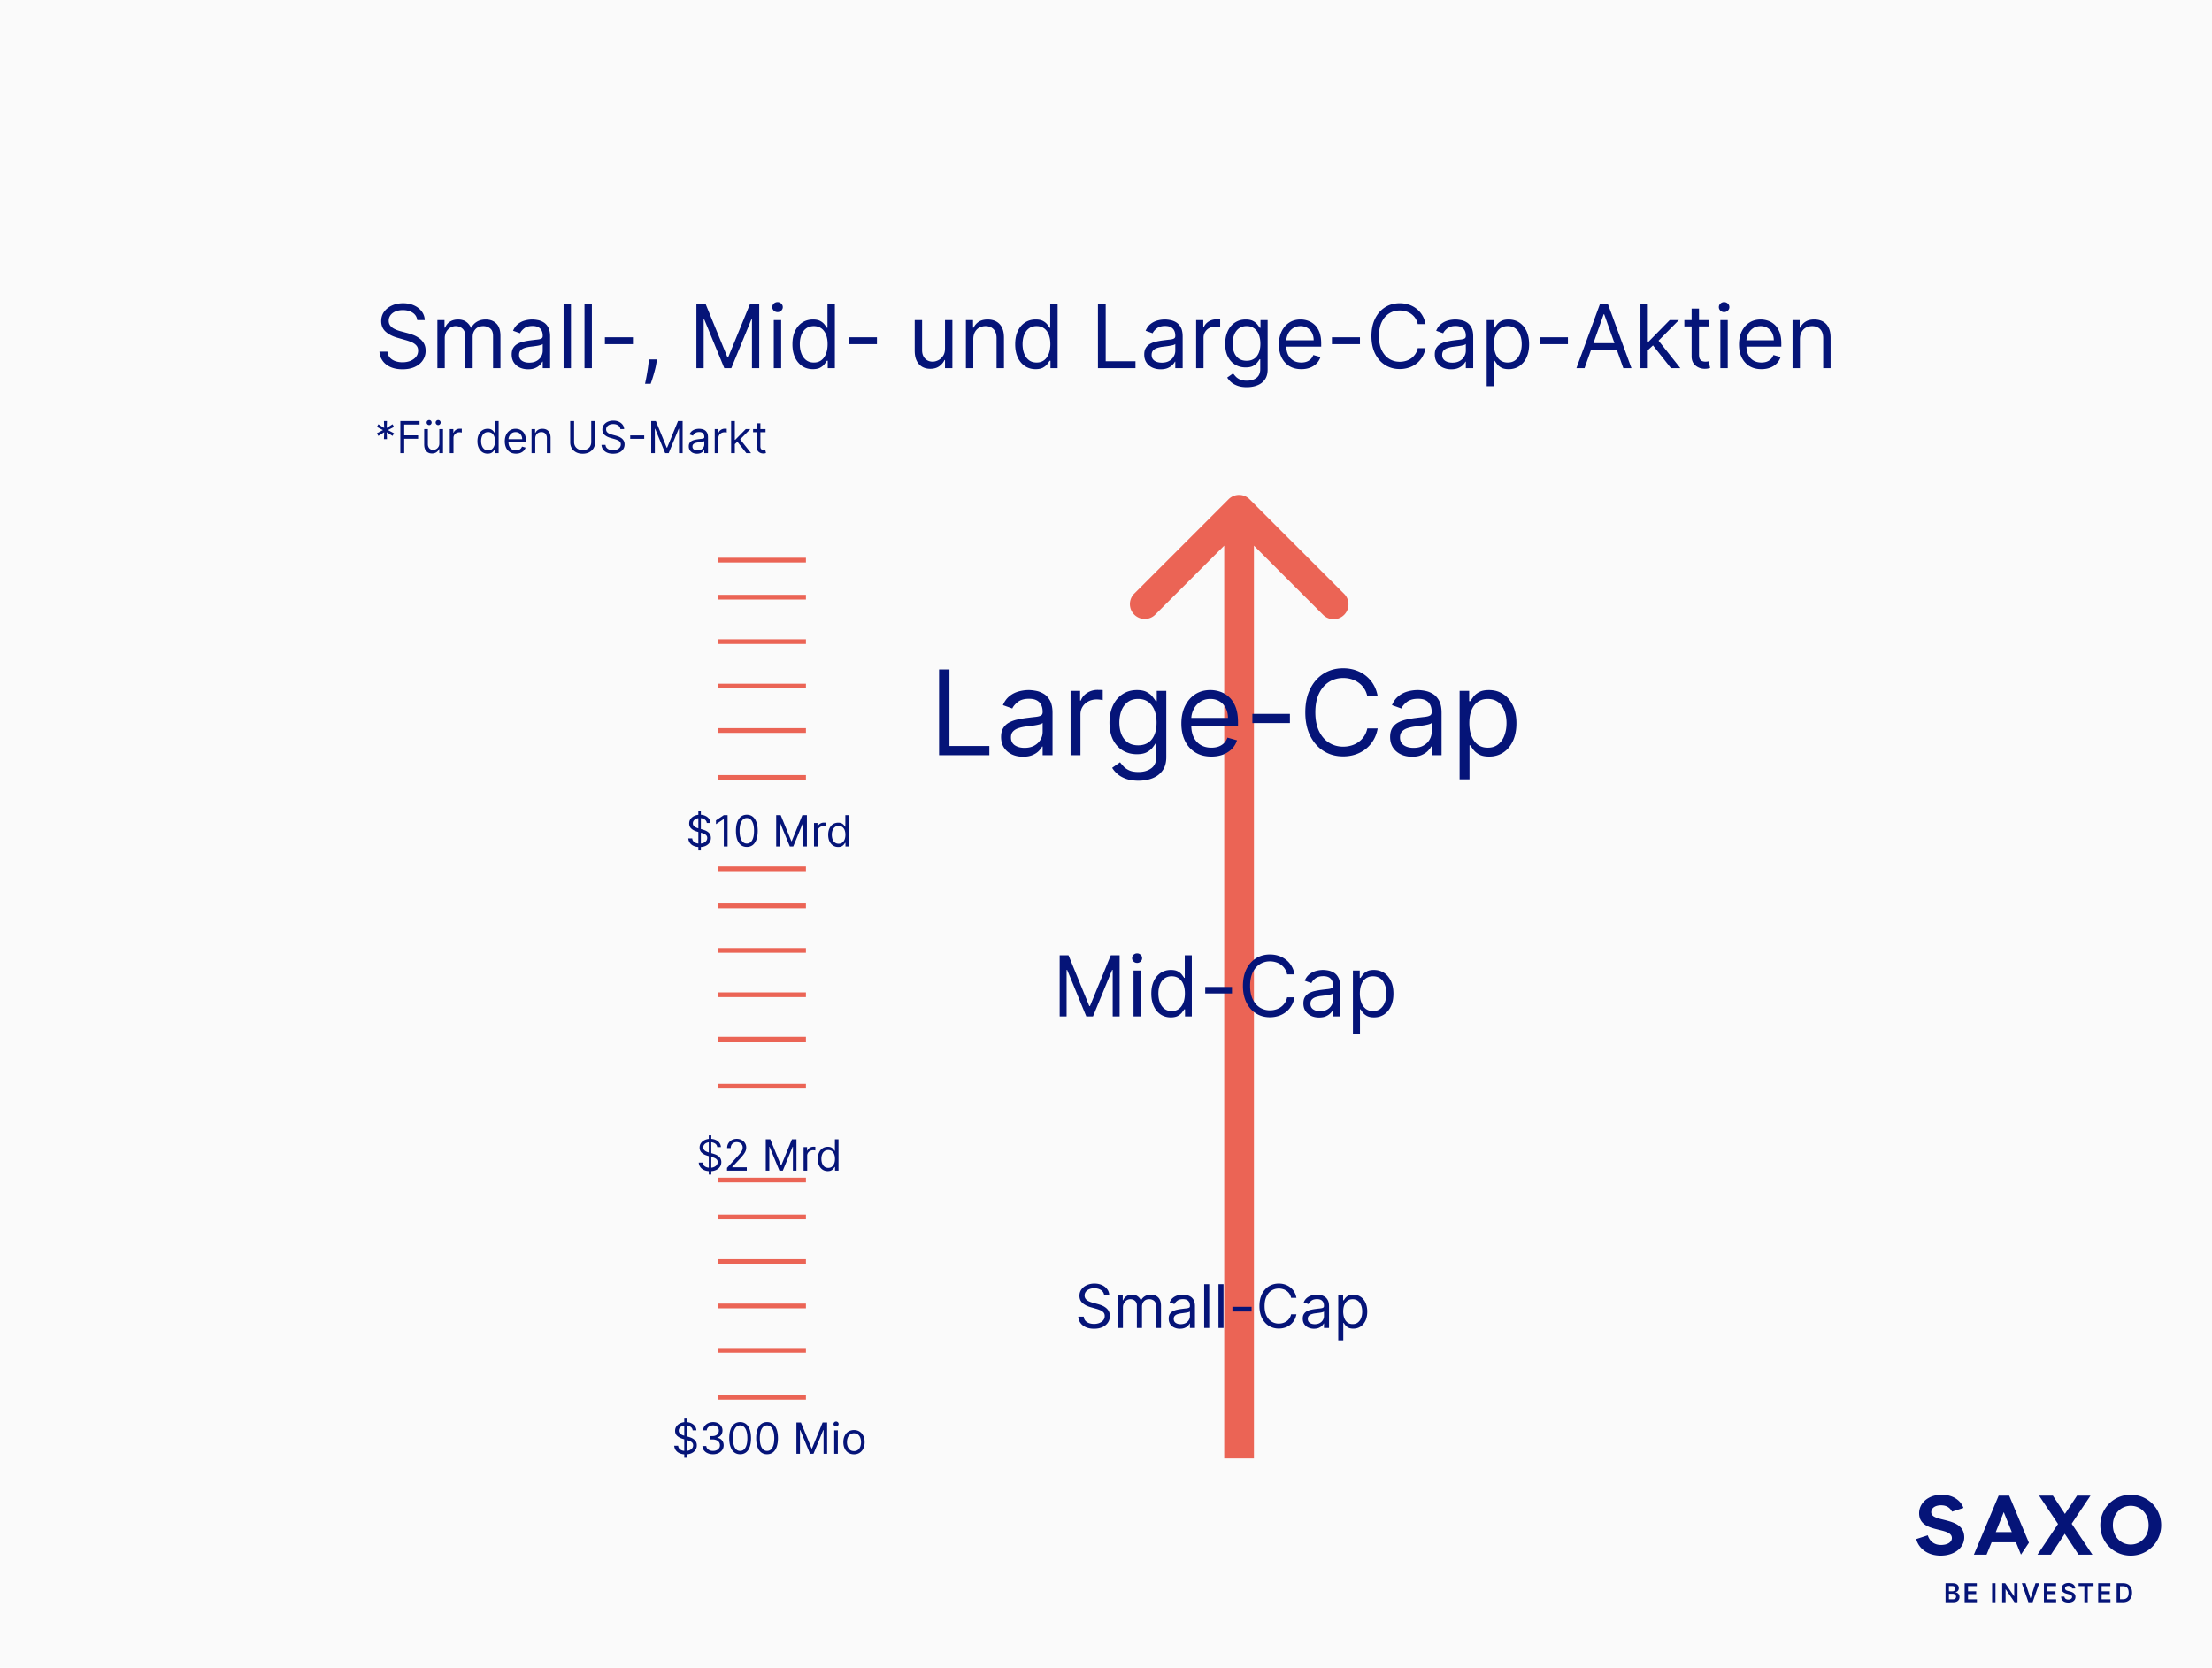 <svg xmlns="http://www.w3.org/2000/svg" width="703" height="530" fill="none"><path fill="#FAFAFA" d="M0 0h703v530H0z"/><path fill="#051478" d="M132.602 101.727q-.179-1.511-1.451-2.346t-3.123-.835q-1.352 0-2.366.437-1.005.438-1.571 1.203a2.9 2.9 0 0 0-.557 1.74q0 .816.388 1.402.398.577 1.014.965.617.377 1.293.626.676.238 1.243.388l2.068.557q.795.209 1.77.576.984.368 1.879 1.005.905.626 1.491 1.61t.587 2.417q0 1.65-.865 2.983-.855 1.332-2.506 2.117-1.64.786-3.987.786-2.187 0-3.788-.706-1.591-.706-2.506-1.969-.905-1.263-1.024-2.933h2.545q.1 1.153.776 1.909.686.745 1.73 1.114a7 7 0 0 0 2.267.358q1.412 0 2.536-.458 1.124-.467 1.779-1.292.657-.836.657-1.949 0-1.014-.567-1.651-.567-.636-1.492-1.034a16 16 0 0 0-1.998-.696l-2.506-.716q-2.386-.685-3.778-1.959-1.392-1.272-1.392-3.331 0-1.71.924-2.983.936-1.282 2.506-1.988 1.581-.716 3.53-.716 1.968 0 3.5.706 1.532.696 2.426 1.909.904 1.213.955 2.754zM139.003 117v-15.273h2.267v2.387h.199q.477-1.224 1.541-1.9 1.064-.686 2.556-.686 1.511 0 2.515.686 1.014.676 1.581 1.9h.159a4.45 4.45 0 0 1 1.76-1.88q1.174-.706 2.814-.706 2.049 0 3.351 1.283 1.303 1.273 1.303 3.967V117h-2.347v-10.222q0-1.69-.925-2.416-.924-.726-2.177-.726-1.611 0-2.496.975-.885.964-.885 2.446V117h-2.386v-10.46q0-1.303-.845-2.098-.846-.806-2.178-.806-.915 0-1.71.488a3.67 3.67 0 0 0-1.273 1.352q-.477.855-.477 1.979V117zm28.83.358q-1.451 0-2.634-.547a4.5 4.5 0 0 1-1.88-1.601q-.696-1.053-.696-2.545 0-1.313.517-2.128.518-.825 1.382-1.293a7.3 7.3 0 0 1 1.909-.696 23 23 0 0 1 2.118-.378 99 99 0 0 1 2.257-.268q.876-.1 1.273-.328.408-.23.408-.796v-.079q0-1.472-.806-2.287-.795-.815-2.416-.815-1.68 0-2.635.735-.954.737-1.342 1.571l-2.227-.795q.596-1.392 1.591-2.168a6 6 0 0 1 2.187-1.093 9 9 0 0 1 2.347-.319q.736 0 1.69.179a5.4 5.4 0 0 1 1.859.706q.906.537 1.502 1.621.597 1.084.596 2.904V117h-2.346v-2.068h-.119q-.24.497-.796 1.064-.557.567-1.481.964-.925.398-2.258.398m.358-2.108q1.392 0 2.347-.547.965-.546 1.452-1.412a3.6 3.6 0 0 0 .497-1.819v-2.148q-.15.179-.656.328a11 11 0 0 1-1.154.249q-.647.1-1.263.179-.606.07-.984.119-.915.119-1.71.388-.786.258-1.273.785-.477.517-.477 1.412 0 1.223.905 1.85.914.616 2.316.616m13.272-18.614V117h-2.347V96.636zm6.645 0V117h-2.347V96.636zm13.048 10.54v2.188h-8.91v-2.188zm7.628 7.04-.159 1.074a22 22 0 0 1-.517 2.426q-.337 1.293-.706 2.436a73 73 0 0 1-.606 1.82h-1.79l.338-1.681q.209-1.044.418-2.336.219-1.284.358-2.625l.119-1.114zm12.541-17.58h2.943l6.921 16.904h.239l6.92-16.904h2.943V117h-2.307v-15.472h-.198L232.422 117h-2.227l-6.364-15.472h-.199V117h-2.307zM245.917 117v-15.273h2.347V117zm1.193-17.818a1.67 1.67 0 0 1-1.183-.468 1.5 1.5 0 0 1-.487-1.123 1.5 1.5 0 0 1 .487-1.124A1.67 1.67 0 0 1 247.11 96q.687 0 1.174.467.497.468.497 1.124t-.497 1.124a1.64 1.64 0 0 1-1.174.467m11.219 18.136q-1.909 0-3.371-.964-1.461-.975-2.287-2.745-.825-1.779-.825-4.206 0-2.406.825-4.176t2.297-2.734 3.401-.965q1.49 0 2.356.498.875.487 1.333 1.113.467.616.725 1.014h.199v-7.517h2.347V117h-2.267v-2.347h-.279q-.258.418-.735 1.054-.478.627-1.363 1.124-.885.487-2.356.487m.318-2.108q1.412 0 2.386-.736.975-.745 1.482-2.058.507-1.322.507-3.052 0-1.711-.497-2.993-.498-1.293-1.472-2.009-.974-.726-2.406-.726-1.491 0-2.486.766-.984.756-1.481 2.058-.488 1.293-.488 2.904 0 1.63.498 2.963.507 1.322 1.491 2.108.995.775 2.466.775m20.055-8.034v2.188h-8.909v-2.188zm21.629 3.58v-9.029h2.347V117h-2.347v-2.585h-.159q-.537 1.163-1.67 1.978-1.133.806-2.864.806-1.431 0-2.545-.627-1.114-.636-1.75-1.909-.637-1.283-.637-3.231v-9.705h2.347v9.546q0 1.67.935 2.665.944.993 2.406.994.874 0 1.78-.448.914-.447 1.531-1.372.627-.924.626-2.356m8.991-2.944V117h-2.346v-15.273h2.267v2.387h.199a4.36 4.36 0 0 1 1.63-1.87q1.095-.716 2.824-.716 1.551 0 2.715.637 1.163.626 1.809 1.909.647 1.272.647 3.221V117h-2.347v-9.545q0-1.8-.934-2.804-.936-1.015-2.566-1.015-1.123 0-2.008.488a3.48 3.48 0 0 0-1.382 1.421q-.508.936-.508 2.267m19.8 9.506q-1.91 0-3.371-.964-1.462-.975-2.287-2.745-.825-1.779-.825-4.206 0-2.406.825-4.176t2.297-2.734 3.401-.965q1.49 0 2.356.498.875.487 1.332 1.113.468.616.726 1.014h.199v-7.517h2.347V117h-2.267v-2.347h-.279q-.258.418-.735 1.054-.478.627-1.363 1.124-.885.487-2.356.487m.318-2.108q1.412 0 2.386-.736.975-.745 1.482-2.058.507-1.322.507-3.052 0-1.711-.497-2.993-.498-1.293-1.472-2.009-.974-.726-2.406-.726-1.491 0-2.486.766-.984.756-1.481 2.058-.488 1.293-.488 2.904 0 1.63.498 2.963.507 1.322 1.491 2.108.995.775 2.466.775m19.499 1.79V96.636h2.465v18.176h9.466V117zm19.926.358q-1.452 0-2.635-.547a4.53 4.53 0 0 1-1.88-1.601q-.696-1.053-.696-2.545 0-1.313.518-2.128.516-.825 1.382-1.293a7.3 7.3 0 0 1 1.909-.696 23 23 0 0 1 2.118-.378q1.392-.178 2.257-.268.875-.1 1.272-.328.408-.23.408-.796v-.079q0-1.472-.805-2.287-.796-.815-2.416-.815-1.681 0-2.635.735-.955.737-1.343 1.571l-2.227-.795q.597-1.392 1.591-2.168a6 6 0 0 1 2.187-1.093 9 9 0 0 1 2.347-.319q.736 0 1.69.179a5.4 5.4 0 0 1 1.86.706q.904.537 1.501 1.621t.597 2.904V117h-2.347v-2.068h-.119q-.238.497-.796 1.064-.557.567-1.481.964-.925.398-2.257.398m.358-2.108q1.392 0 2.346-.547.965-.546 1.452-1.412a3.6 3.6 0 0 0 .497-1.819v-2.148q-.149.179-.656.328a11 11 0 0 1-1.154.249q-.645.1-1.262.179-.607.07-.985.119-.915.119-1.71.388-.786.258-1.273.785-.477.517-.477 1.412 0 1.223.905 1.85.915.616 2.317.616m10.925 1.75v-15.273h2.267v2.307h.159q.417-1.134 1.511-1.839t2.466-.706q.259 0 .646.01.389.01.587.029v2.387a7 7 0 0 0-.547-.09 5.4 5.4 0 0 0-.885-.069q-1.113 0-1.988.467a3.53 3.53 0 0 0-1.373 1.273q-.497.806-.497 1.839V117zm16.118 6.045q-1.7 0-2.924-.437-1.222-.427-2.038-1.134a6.2 6.2 0 0 1-1.283-1.491l1.87-1.313q.318.418.805.955.487.547 1.332.945.855.407 2.238.407 1.85 0 3.052-.895 1.203-.894 1.203-2.804v-3.102h-.199q-.258.418-.735 1.034-.468.607-1.353 1.084-.875.468-2.366.467-1.85 0-3.321-.875-1.462-.874-2.317-2.545-.845-1.67-.845-4.057 0-2.347.825-4.087.825-1.75 2.297-2.704 1.472-.965 3.401-.965 1.491 0 2.366.498.885.487 1.352 1.113.478.616.736 1.014h.239v-2.426h2.267v15.711q0 1.968-.895 3.201-.885 1.243-2.386 1.82-1.493.586-3.321.586m-.08-8.392q1.412 0 2.386-.646.975-.647 1.482-1.859.507-1.213.507-2.904 0-1.65-.497-2.913-.498-1.263-1.472-1.979t-2.406-.716q-1.491 0-2.486.756-.984.756-1.481 2.028-.487 1.273-.487 2.824 0 1.591.497 2.814.507 1.213 1.491 1.909.995.686 2.466.686m17.381 2.665q-2.208 0-3.808-.974-1.592-.984-2.456-2.745-.856-1.77-.856-4.116t.856-4.136q.864-1.8 2.406-2.804 1.55-1.015 3.619-1.015 1.193 0 2.357.398a5.84 5.84 0 0 1 2.118 1.293q.954.885 1.521 2.346.567 1.463.567 3.6v.994h-11.773v-2.028h9.386q0-1.293-.517-2.307a3.9 3.9 0 0 0-1.451-1.601q-.935-.587-2.208-.587-1.402 0-2.426.696a4.6 4.6 0 0 0-1.561 1.79 5.26 5.26 0 0 0-.547 2.367v1.352q0 1.73.597 2.933.606 1.194 1.68 1.82 1.074.616 2.496.616.924 0 1.67-.258a3.6 3.6 0 0 0 1.303-.796q.546-.537.845-1.332l2.267.636a5.04 5.04 0 0 1-1.203 2.029q-.846.864-2.088 1.352-1.243.477-2.794.477m18.643-10.142v2.188h-8.909v-2.188zM453.044 103h-2.466a5.1 5.1 0 0 0-.766-1.869 5.1 5.1 0 0 0-1.312-1.353 5.6 5.6 0 0 0-1.701-.835 6.8 6.8 0 0 0-1.949-.278q-1.848 0-3.35.934-1.492.936-2.377 2.755-.875 1.82-.875 4.464t.875 4.465q.885 1.82 2.377 2.754 1.502.935 3.35.935 1.015 0 1.949-.279a5.7 5.7 0 0 0 1.701-.825 5.224 5.224 0 0 0 2.078-3.232h2.466q-.279 1.561-1.015 2.794a7.6 7.6 0 0 1-1.829 2.098 8 8 0 0 1-2.456 1.303 9.2 9.2 0 0 1-2.894.447q-2.605 0-4.633-1.272t-3.192-3.62q-1.163-2.346-1.163-5.568t1.163-5.568q1.164-2.346 3.192-3.62 2.029-1.272 4.633-1.272 1.541 0 2.894.447a7.9 7.9 0 0 1 2.456 1.313 7.5 7.5 0 0 1 1.829 2.088q.736 1.223 1.015 2.794m8.161 14.358q-1.452 0-2.635-.547a4.5 4.5 0 0 1-1.88-1.601q-.696-1.053-.696-2.545 0-1.313.517-2.128.518-.825 1.382-1.293a7.3 7.3 0 0 1 1.91-.696 23 23 0 0 1 2.117-.378 99 99 0 0 1 2.258-.268q.875-.1 1.272-.328.408-.23.408-.796v-.079q0-1.472-.805-2.287-.796-.815-2.417-.815-1.68 0-2.635.735-.954.737-1.342 1.571l-2.227-.795q.597-1.392 1.591-2.168a6 6 0 0 1 2.187-1.093 9 9 0 0 1 2.347-.319q.736 0 1.69.179a5.4 5.4 0 0 1 1.86.706q.904.537 1.501 1.621t.597 2.904V117h-2.347v-2.068h-.119q-.239.497-.796 1.064t-1.481.964q-.925.398-2.257.398m.357-2.108q1.393 0 2.347-.547.964-.546 1.452-1.412a3.6 3.6 0 0 0 .497-1.819v-2.148q-.149.179-.656.328a11 11 0 0 1-1.154.249q-.647.1-1.262.179-.607.07-.985.119-.915.119-1.71.388-.786.258-1.273.785-.477.517-.477 1.412 0 1.223.905 1.85.915.616 2.316.616m10.926 7.477v-21h2.267v2.426h.278q.258-.398.716-1.014.467-.626 1.332-1.113.875-.498 2.367-.498 1.929 0 3.4.965 1.472.964 2.297 2.734t.826 4.176q0 2.427-.826 4.206-.825 1.77-2.287 2.745-1.462.964-3.37.964-1.472 0-2.357-.487-.885-.497-1.362-1.124a15 15 0 0 1-.736-1.054h-.199v8.074zm2.306-13.363q0 1.73.507 3.052.508 1.313 1.482 2.058.975.736 2.386.736 1.472 0 2.456-.775.994-.786 1.492-2.108.507-1.333.507-2.963 0-1.611-.497-2.904-.488-1.302-1.482-2.058-.984-.765-2.476-.766-1.431 0-2.406.726-.974.716-1.471 2.009-.498 1.282-.498 2.993m23.506-2.188v2.188h-8.909v-2.188zm5.282 9.824h-2.585l7.477-20.364h2.546L518.497 117h-2.585l-6.085-17.142h-.159zm.955-7.955h10.42v2.188h-10.42zm19.001 2.387-.039-2.904h.477l6.682-6.801h2.903l-7.119 7.199h-.199zM521.351 117V96.636h2.346V117zm9.704 0-5.966-7.557 1.671-1.631 7.278 9.188zm12.168-15.273v1.989h-7.914v-1.989zm-5.608-3.659h2.347v14.557q0 .995.288 1.491.298.487.756.657.468.159.984.159.388 0 .637-.04l.398-.08.477 2.108q-.238.09-.666.179-.428.1-1.084.1a4.7 4.7 0 0 1-1.949-.428 3.9 3.9 0 0 1-1.571-1.302q-.617-.875-.617-2.208zM546.753 117v-15.273h2.347V117zm1.193-17.818a1.67 1.67 0 0 1-1.183-.468 1.5 1.5 0 0 1-.487-1.123 1.5 1.5 0 0 1 .487-1.124 1.67 1.67 0 0 1 1.183-.467q.687 0 1.174.467.497.468.497 1.124t-.497 1.124a1.64 1.64 0 0 1-1.174.467m11.855 18.136q-2.207 0-3.808-.974-1.591-.984-2.456-2.745-.855-1.77-.855-4.116t.855-4.136q.865-1.8 2.406-2.804 1.552-1.015 3.619-1.015 1.194 0 2.357.398a5.8 5.8 0 0 1 2.118 1.293q.954.885 1.521 2.346.567 1.463.567 3.6v.994h-11.773v-2.028h9.387q0-1.293-.517-2.307a3.9 3.9 0 0 0-1.452-1.601q-.935-.587-2.208-.587-1.401 0-2.426.696a4.6 4.6 0 0 0-1.561 1.79 5.3 5.3 0 0 0-.547 2.367v1.352q0 1.73.597 2.933.606 1.194 1.68 1.82 1.074.616 2.496.616.925 0 1.671-.258a3.6 3.6 0 0 0 1.302-.796q.547-.537.845-1.332l2.267.636a5 5 0 0 1-1.203 2.029q-.844.864-2.088 1.352-1.242.477-2.794.477m12.24-9.506V117h-2.346v-15.273h2.267v2.387h.199a4.36 4.36 0 0 1 1.63-1.87q1.094-.716 2.824-.716 1.551 0 2.715.637 1.163.626 1.809 1.909.647 1.272.647 3.221V117h-2.347v-9.545q0-1.8-.935-2.804-.934-1.015-2.565-1.015-1.124 0-2.009.488a3.5 3.5 0 0 0-1.382 1.421q-.507.936-.507 2.267m-450.018 31.733.079-2.187-1.849 1.173-.477-.835 1.948-1.014-1.948-1.014.477-.836 1.849 1.174-.079-2.188h.954l-.079 2.188 1.849-1.174.477.836-1.948 1.014 1.948 1.014-.477.835-1.849-1.173.079 2.187zm5.21 4.455v-10.182h6.105v1.094h-4.872v3.44h4.415v1.094h-4.415V144zm12.392-3.122v-4.514h1.173V144h-1.173v-1.293h-.08a2.5 2.5 0 0 1-.835.99q-.567.402-1.432.402-.715 0-1.273-.313a2.2 2.2 0 0 1-.875-.954q-.318-.642-.318-1.616v-4.852h1.173v4.772q0 .835.468 1.333.472.497 1.203.497a2 2 0 0 0 .89-.224q.458-.224.765-.686.314-.462.314-1.178m-3.242-5.787a.78.78 0 0 1-.557-.239.77.77 0 0 1-.238-.557q0-.342.238-.566a.8.8 0 0 1 .557-.229q.344 0 .567.229a.76.76 0 0 1 .229.566.8.8 0 0 1-.229.557.74.74 0 0 1-.567.239m2.864 0a.77.77 0 0 1-.557-.239.77.77 0 0 1-.239-.557q0-.342.239-.566a.8.8 0 0 1 .557-.229.76.76 0 0 1 .567.229.76.76 0 0 1 .228.566.8.8 0 0 1-.228.557.75.75 0 0 1-.567.239m3.7 8.909v-7.636h1.133v1.153h.08q.209-.566.756-.92a2.22 2.22 0 0 1 1.233-.353q.13 0 .323.005.194.006.293.015v1.193a4 4 0 0 0-.273-.044 2.6 2.6 0 0 0-.443-.035q-.556 0-.994.234a1.712 1.712 0 0 0-.935 1.556V144zm12.03.159q-.954 0-1.685-.482-.732-.487-1.144-1.372-.413-.891-.413-2.103 0-1.203.413-2.088.412-.885 1.149-1.368.735-.482 1.7-.482.746 0 1.178.249.438.243.666.557.234.308.363.507h.1v-3.759h1.173V144h-1.134v-1.173h-.139a8 8 0 0 1-.368.527 2.2 2.2 0 0 1-.681.561q-.443.244-1.178.244m.159-1.054q.706 0 1.193-.368.488-.372.741-1.029.254-.661.254-1.526 0-.855-.249-1.497-.249-.646-.736-1.004-.488-.363-1.203-.363-.745 0-1.243.383a2.3 2.3 0 0 0-.741 1.029 4.1 4.1 0 0 0-.243 1.452q0 .815.248 1.481.254.661.746 1.054.496.388 1.233.388m8.854 1.054q-1.103 0-1.904-.487a3.3 3.3 0 0 1-1.228-1.372q-.427-.885-.427-2.059 0-1.173.427-2.068.433-.9 1.203-1.402.776-.507 1.81-.507.597 0 1.178.199.582.2 1.059.646.477.442.761 1.174.283.73.283 1.799v.498h-5.886v-1.015h4.693q0-.646-.258-1.153a1.94 1.94 0 0 0-.726-.8q-.468-.294-1.104-.294-.701 0-1.213.348a2.3 2.3 0 0 0-.781.895 2.6 2.6 0 0 0-.273 1.183v.676q0 .866.298 1.467.304.597.841.91.536.308 1.247.308.463 0 .836-.129.378-.135.651-.398a1.8 1.8 0 0 0 .423-.666l1.133.318q-.179.577-.602 1.014a2.9 2.9 0 0 1-1.044.676q-.621.24-1.397.239m6.12-4.753V144h-1.173v-7.636h1.134v1.193h.099q.269-.582.815-.935.548-.358 1.412-.358.776 0 1.358.318.581.313.904.955.324.636.324 1.611V144h-1.174v-4.773q0-.9-.467-1.402-.468-.507-1.283-.507-.561 0-1.004.244a1.74 1.74 0 0 0-.691.711q-.254.467-.254 1.133m17.795-5.588h1.233v6.742q0 1.044-.492 1.864a3.45 3.45 0 0 1-1.377 1.288q-.891.467-2.088.467-1.199 0-2.088-.467a3.5 3.5 0 0 1-1.383-1.288q-.487-.82-.487-1.864v-6.742h1.233v6.642q0 .746.328 1.328.329.576.935.909.612.329 1.462.329t1.461-.329q.611-.333.935-.909.328-.582.328-1.328zm9.263 2.546a1.56 1.56 0 0 0-.726-1.174q-.636-.417-1.561-.417-.675 0-1.183.218a1.9 1.9 0 0 0-.785.602 1.44 1.44 0 0 0-.279.87q0 .408.194.701.2.288.507.482.309.19.647.314.338.119.621.193l1.034.279q.397.104.885.288.492.184.94.502.452.314.745.806.294.492.294 1.208 0 .825-.433 1.491-.427.666-1.253 1.059-.82.393-1.993.393-1.094 0-1.894-.353-.796-.353-1.253-.984a2.8 2.8 0 0 1-.512-1.467h1.272q.05.576.388.955a2.1 2.1 0 0 0 .865.556q.527.18 1.134.179.705 0 1.267-.228.563-.234.89-.647a1.53 1.53 0 0 0 .329-.974q0-.507-.284-.825a2.1 2.1 0 0 0-.746-.517 8 8 0 0 0-.999-.348l-1.253-.358q-1.193-.344-1.889-.98t-.696-1.665q0-.856.462-1.492a3.1 3.1 0 0 1 1.253-.994 4.2 4.2 0 0 1 1.765-.358q.984 0 1.75.353.766.348 1.213.955.453.606.478 1.377zm7.576 1.998v1.094h-4.455v-1.094zm2.223-4.544h1.472l3.46 8.452h.119l3.461-8.452h1.471V144h-1.153v-7.736h-.1L212.516 144h-1.114l-3.182-7.736h-.099V144h-1.154zm14.543 10.361q-.725 0-1.317-.273a2.27 2.27 0 0 1-.94-.801q-.348-.526-.348-1.273 0-.656.259-1.064.258-.412.691-.646t.954-.348q.528-.118 1.059-.189.697-.089 1.129-.134.438-.05.636-.164.204-.114.204-.398v-.04q0-.735-.403-1.143-.397-.408-1.208-.408-.84 0-1.317.368t-.671.786l-1.114-.398q.298-.696.796-1.084a3 3 0 0 1 1.093-.547 4.6 4.6 0 0 1 1.174-.159q.368 0 .845.09.482.084.929.353.453.269.751.81t.298 1.452V144h-1.173v-1.034h-.059q-.12.249-.398.532-.279.284-.741.482-.462.2-1.129.199m.179-1.054q.696 0 1.174-.273.482-.274.726-.706.248-.433.248-.91v-1.074q-.075.09-.328.164a6 6 0 0 1-.577.124q-.323.05-.631.09-.303.035-.492.059-.458.06-.855.194a1.5 1.5 0 0 0-.637.393q-.238.258-.238.706 0 .612.452.925.458.308 1.158.308m5.463.875v-7.636h1.134v1.153h.079q.209-.566.756-.92a2.22 2.22 0 0 1 1.233-.353q.13 0 .323.005.194.006.293.015v1.193a4 4 0 0 0-.273-.044 2.6 2.6 0 0 0-.443-.035q-.556 0-.994.234a1.712 1.712 0 0 0-.935 1.556V144zm6.303-2.784-.02-1.452h.238l3.341-3.4h1.452l-3.56 3.599h-.099zM232.361 144v-10.182h1.173V144zm4.852 0-2.983-3.778.836-.816 3.639 4.594zm6.084-7.636v.994h-3.957v-.994zm-2.804-1.83h1.174v7.278q0 .498.144.746a.74.74 0 0 0 .378.328q.232.08.492.08.194 0 .318-.02l.199-.04.238 1.054q-.119.045-.333.09a2.5 2.5 0 0 1-.542.049q-.497 0-.974-.213a1.94 1.94 0 0 1-.786-.652q-.308-.437-.308-1.103zM217.47 463.244v-12.442h.797v12.442zm2.683-8.71a1.53 1.53 0 0 0-.709-1.147q-.623-.408-1.527-.408-.66 0-1.156.214a1.85 1.85 0 0 0-.768.588q-.272.375-.272.851 0 .398.189.685.195.282.496.471.301.186.632.307.33.116.607.189l1.011.272q.389.102.865.282.481.18.919.491.442.306.729.788.287.48.287 1.181 0 .807-.423 1.458-.418.651-1.225 1.035-.802.384-1.949.384-1.07 0-1.852-.345-.777-.345-1.225-.962a2.76 2.76 0 0 1-.5-1.434h1.244q.049.564.379.933.336.364.846.544.515.175 1.108.175.69 0 1.239-.223.55-.229.87-.632.321-.408.321-.953 0-.495-.277-.807a2 2 0 0 0-.729-.505 8 8 0 0 0-.977-.34l-1.225-.35q-1.166-.336-1.847-.958-.68-.622-.68-1.628 0-.836.452-1.458a3 3 0 0 1 1.225-.972 4.1 4.1 0 0 1 1.725-.35q.963 0 1.711.345.748.34 1.186.933.442.593.467 1.346zm6.473 7.602q-.963 0-1.716-.33a2.95 2.95 0 0 1-1.191-.919 2.47 2.47 0 0 1-.476-1.376h1.225q.039.481.33.832.292.345.764.534.47.19 1.045.19.64 0 1.137-.224.495-.223.778-.622.28-.399.281-.923 0-.55-.272-.968a1.8 1.8 0 0 0-.797-.661q-.525-.238-1.283-.238h-.797v-1.069h.797a2.4 2.4 0 0 0 1.04-.214q.451-.213.705-.603a1.6 1.6 0 0 0 .257-.913q0-.506-.223-.88a1.52 1.52 0 0 0-.632-.583 2.04 2.04 0 0 0-.953-.209 2.5 2.5 0 0 0-.972.189 1.8 1.8 0 0 0-.738.54 1.4 1.4 0 0 0-.312.845h-1.166q.03-.782.471-1.37a3 3 0 0 1 1.157-.924q.72-.33 1.58-.33.924 0 1.584.374.662.37 1.016.977.355.608.355 1.312 0 .841-.442 1.434a2.25 2.25 0 0 1-1.191.822v.077q.942.156 1.473.802.53.642.529 1.59 0 .811-.442 1.458-.437.64-1.196 1.011-.757.369-1.725.369m8.598 0q-1.098 0-1.871-.598-.773-.602-1.181-1.745-.41-1.147-.409-2.77 0-1.614.409-2.756.412-1.147 1.186-1.75.777-.607 1.866-.607t1.861.607q.778.603 1.186 1.75.414 1.142.414 2.756 0 1.623-.409 2.77-.408 1.143-1.181 1.745-.773.598-1.871.598m0-1.069q1.09 0 1.691-1.05.603-1.05.603-2.994 0-1.293-.277-2.202-.272-.909-.787-1.385a1.74 1.74 0 0 0-1.23-.476q-1.079 0-1.687 1.064-.607 1.06-.607 2.999 0 1.293.272 2.197t.783 1.375q.514.472 1.239.472m8.554 1.069q-1.098 0-1.871-.598-.773-.602-1.181-1.745-.408-1.147-.408-2.77 0-1.614.408-2.756.413-1.147 1.186-1.75.777-.607 1.866-.607 1.09 0 1.862.607.777.603 1.186 1.75.413 1.142.413 2.756 0 1.623-.408 2.77-.409 1.143-1.182 1.745-.772.598-1.871.598m0-1.069q1.089 0 1.692-1.05.602-1.05.602-2.994 0-1.293-.277-2.202-.272-.909-.787-1.385a1.74 1.74 0 0 0-1.23-.476q-1.078 0-1.686 1.064-.608 1.06-.608 2.999 0 1.293.272 2.197.273.904.783 1.375.514.472 1.239.472m9.332-9.021h1.439l3.383 8.263h.116l3.383-8.263h1.439V462h-1.128v-7.563h-.097L258.534 462h-1.088l-3.111-7.563h-.097V462h-1.128zM265.131 462v-7.466h1.147V462zm.583-8.71a.82.82 0 0 1-.578-.228.74.74 0 0 1-.238-.549q0-.32.238-.55a.82.82 0 0 1 .578-.228.8.8 0 0 1 .574.228.73.73 0 0 1 .243.55.73.73 0 0 1-.243.549.8.8 0 0 1-.574.228m5.698 8.866q-1.01 0-1.774-.482a3.26 3.26 0 0 1-1.186-1.346q-.423-.865-.423-2.022 0-1.167.423-2.036.427-.87 1.186-1.352.763-.48 1.774-.481 1.011 0 1.769.481a3.2 3.2 0 0 1 1.186 1.352q.428.87.428 2.036 0 1.156-.428 2.022a3.2 3.2 0 0 1-1.186 1.346q-.758.482-1.769.482m0-1.031q.768 0 1.264-.394.495-.393.734-1.035.238-.642.238-1.39 0-.749-.238-1.395a2.36 2.36 0 0 0-.734-1.045q-.496-.398-1.264-.398t-1.264.398q-.495.399-.734 1.045a4 4 0 0 0-.238 1.395q0 .748.238 1.39.239.642.734 1.035.496.394 1.264.394M225.263 373.244v-12.442h.797v12.442zm2.683-8.71a1.53 1.53 0 0 0-.71-1.147q-.623-.408-1.526-.408-.661 0-1.157.214a1.86 1.86 0 0 0-.768.588q-.272.375-.272.851 0 .398.189.685.195.282.496.471.302.186.632.307.33.116.608.189l1.011.272q.388.102.865.282.482.18.918.491.442.306.729.788.287.48.287 1.181 0 .807-.423 1.458-.418.651-1.225 1.035-.801.384-1.949.384-1.069 0-1.851-.345-.778-.345-1.225-.962a2.75 2.75 0 0 1-.501-1.434h1.244q.049.564.38.933.335.364.845.544.516.175 1.108.175.691 0 1.24-.223.549-.229.87-.632.321-.408.321-.953 0-.495-.277-.807a2 2 0 0 0-.729-.505 8 8 0 0 0-.977-.34l-1.225-.35q-1.167-.336-1.847-.958-.681-.622-.681-1.628 0-.836.452-1.458a3 3 0 0 1 1.225-.972 4.14 4.14 0 0 1 1.726-.35q.962 0 1.711.345.748.34 1.185.933.443.593.467 1.346zm3.109 7.466v-.875l3.286-3.597q.578-.631.952-1.098.375-.471.554-.885a2.1 2.1 0 0 0 .185-.874q0-.525-.253-.909a1.64 1.64 0 0 0-.68-.593 2.2 2.2 0 0 0-.972-.209 2 2 0 0 0-1.001.238 1.64 1.64 0 0 0-.657.656 2.06 2.06 0 0 0-.228.992h-1.147q0-.876.403-1.536a2.8 2.8 0 0 1 1.099-1.031q.7-.369 1.57-.369.875 0 1.55.369.675.37 1.06.997.384.627.384 1.395a3 3 0 0 1-.2 1.074q-.194.52-.68 1.161-.481.637-1.337 1.556l-2.235 2.391v.078h4.627V372zm12.311-9.954h1.439l3.383 8.263h.116l3.383-8.263h1.439V372h-1.128v-7.563h-.097L248.79 372h-1.088l-3.111-7.563h-.097V372h-1.128zM255.387 372v-7.466h1.108v1.128h.078q.205-.554.739-.899t1.205-.345a10 10 0 0 1 .603.019v1.167a3 3 0 0 0-.267-.044 2.6 2.6 0 0 0-.433-.034q-.545 0-.972.228a1.675 1.675 0 0 0-.914 1.522V372zm7.684.156q-.933 0-1.647-.472-.714-.476-1.118-1.341-.403-.87-.403-2.056 0-1.176.403-2.042.403-.864 1.123-1.336.719-.472 1.662-.472.729 0 1.152.243.428.239.651.545.228.302.355.495h.097v-3.674h1.147V372h-1.108v-1.147h-.136a7 7 0 0 1-.36.515 2.1 2.1 0 0 1-.666.549q-.432.239-1.152.239m.156-1.031q.69 0 1.167-.36.475-.364.724-1.006.248-.646.248-1.492 0-.836-.243-1.463-.243-.631-.72-.982-.476-.354-1.176-.354-.729 0-1.215.374a2.24 2.24 0 0 0-.724 1.006 4 4 0 0 0-.238 1.419q0 .797.243 1.449.248.646.729 1.03.486.38 1.205.379M221.948 270.244v-12.442h.797v12.442zm2.683-8.71a1.53 1.53 0 0 0-.71-1.147q-.622-.408-1.526-.408-.661 0-1.157.214a1.86 1.86 0 0 0-.768.588q-.272.375-.272.851 0 .398.19.685.194.282.495.471.302.186.632.307.331.116.608.189l1.011.272q.388.102.865.282.481.18.919.491.441.306.729.788.286.48.286 1.181 0 .807-.422 1.458-.418.651-1.225 1.035-.803.384-1.949.384-1.07 0-1.852-.345-.778-.345-1.225-.962a2.75 2.75 0 0 1-.501-1.434h1.245q.048.564.379.933.334.364.846.544.514.175 1.108.175.69 0 1.239-.223.549-.229.87-.632.321-.408.321-.953 0-.495-.277-.807a2 2 0 0 0-.729-.505 8 8 0 0 0-.977-.34l-1.225-.35q-1.166-.336-1.847-.958-.68-.622-.68-1.628 0-.836.452-1.458a3 3 0 0 1 1.224-.972 4.15 4.15 0 0 1 1.726-.35q.962 0 1.711.345.748.34 1.186.933.442.593.466 1.346zm6.609-2.488V269h-1.206v-8.69h-.058l-2.43 1.613v-1.225l2.488-1.652zm6.109 10.09q-1.098 0-1.871-.598-.773-.602-1.181-1.745-.408-1.147-.408-2.77 0-1.614.408-2.756.413-1.147 1.186-1.75.777-.607 1.866-.607t1.862.607q.777.603 1.186 1.75.413 1.142.413 2.756 0 1.623-.409 2.77-.407 1.143-1.181 1.745-.773.598-1.871.598m0-1.069q1.089 0 1.692-1.05.602-1.05.602-2.994 0-1.293-.277-2.202-.272-.909-.787-1.385a1.74 1.74 0 0 0-1.23-.476q-1.079 0-1.686 1.064-.608 1.06-.608 2.999 0 1.293.272 2.197.273.904.783 1.375.514.472 1.239.472m9.332-9.021h1.439l3.383 8.263h.116l3.383-8.263h1.439V269h-1.128v-7.563h-.097L252.105 269h-1.088l-3.111-7.563h-.097V269h-1.128zM258.702 269v-7.466h1.108v1.128h.078a1.8 1.8 0 0 1 .739-.899q.534-.345 1.205-.345a10 10 0 0 1 .603.019v1.167a3 3 0 0 0-.268-.044 2.6 2.6 0 0 0-.432-.034q-.545 0-.972.228a1.675 1.675 0 0 0-.914 1.522V269zm7.684.156q-.933 0-1.647-.472-.715-.476-1.118-1.341-.404-.87-.404-2.056 0-1.176.404-2.042t1.122-1.336q.72-.472 1.663-.472.729 0 1.152.243.428.239.651.545.228.302.355.495h.097v-3.674h1.147V269H268.7v-1.147h-.136a7 7 0 0 1-.36.515 2.1 2.1 0 0 1-.666.549q-.432.239-1.152.239m.156-1.031q.69 0 1.166-.36.477-.364.724-1.006.248-.646.248-1.492 0-.836-.243-1.463-.243-.631-.719-.982-.477-.354-1.176-.354-.729 0-1.215.374a2.24 2.24 0 0 0-.724 1.006 4 4 0 0 0-.239 1.419q0 .797.243 1.449.249.646.729 1.03.486.38 1.206.379"/><path stroke="#EB6455" stroke-width="1.5" d="M228.204 276.099h27.931M228.204 287.871h27.931M228.204 301.997h27.931M228.204 316.124h27.931M228.204 330.25h27.931M228.204 345.161h27.931M228.204 178h27.931M228.204 189.772h27.931M228.204 203.898h27.931M228.204 218.024h27.931M228.204 232.151h27.931M228.204 247.062h27.931M228.204 374.983h27.931M228.204 386.755h27.931M228.204 400.881h27.931M228.204 415.008h27.931M228.204 429.134h27.931M228.204 444.045h27.931"/><path fill="#EB6455" d="M397.132 158.661a4.723 4.723 0 0 0-6.677 0l-30.048 30.048a4.723 4.723 0 0 0 6.678 6.677l26.709-26.709 26.709 26.709a4.721 4.721 0 1 0 6.677-6.677zm-8.06 3.339v301.451h9.443V162z"/><path fill="#051478" d="M350.899 411.558a2.14 2.14 0 0 0-.993-1.605q-.87-.571-2.134-.571-.925 0-1.619.299-.685.3-1.074.823-.38.523-.38 1.19 0 .557.265.958.272.394.693.66.422.258.884.428.462.163.85.265l1.414.381q.544.142 1.21.394a5.6 5.6 0 0 1 1.285.687 3.5 3.5 0 0 1 1.02 1.101q.4.673.401 1.652 0 1.128-.592 2.04-.584.91-1.713 1.448-1.122.537-2.726.537-1.496 0-2.59-.483-1.088-.482-1.713-1.346-.619-.864-.701-2.006h1.741q.068.789.53 1.306.47.51 1.183.761.72.245 1.55.245.965 0 1.734-.313.768-.319 1.216-.884.45-.57.449-1.332 0-.693-.387-1.129a2.9 2.9 0 0 0-1.02-.707q-.633-.272-1.367-.476l-1.713-.489q-1.632-.47-2.583-1.339-.952-.871-.952-2.278 0-1.169.632-2.039.639-.877 1.713-1.36 1.082-.49 2.414-.49 1.346 0 2.393.483 1.047.476 1.659 1.305a3.25 3.25 0 0 1 .652 1.884zM355.275 422v-10.442h1.55v1.631h.136q.327-.836 1.054-1.298.727-.47 1.747-.469 1.034 0 1.72.469.694.462 1.081 1.298h.109a3.05 3.05 0 0 1 1.203-1.285q.802-.482 1.924-.482 1.401 0 2.291.877.891.87.891 2.712V422h-1.604v-6.989q0-1.155-.633-1.652-.631-.496-1.489-.496-1.101 0-1.706.666-.605.66-.605 1.673V422h-1.632v-7.152q0-.891-.578-1.434-.577-.552-1.488-.551-.625 0-1.17.333a2.5 2.5 0 0 0-.87.925q-.326.584-.326 1.352V422zm19.712.245a4.25 4.25 0 0 1-1.801-.374 3.1 3.1 0 0 1-1.285-1.095q-.476-.72-.476-1.74 0-.897.354-1.455.353-.564.945-.884a5 5 0 0 1 1.305-.476q.72-.163 1.448-.258a65 65 0 0 1 1.543-.184q.599-.068.87-.224.279-.156.279-.544v-.054q0-1.006-.551-1.564-.543-.557-1.652-.557-1.149 0-1.801.503-.652.502-.918 1.074l-1.523-.544q.408-.951 1.088-1.482a4.1 4.1 0 0 1 1.496-.748 6.2 6.2 0 0 1 1.604-.217q.503 0 1.156.122.659.115 1.271.483.618.366 1.027 1.108.408.741.408 1.985V422h-1.605v-1.414h-.081q-.164.34-.544.727-.381.389-1.013.66-.632.272-1.544.272m.245-1.442q.952 0 1.605-.373.659-.375.992-.966.34-.591.34-1.244v-1.468q-.101.122-.449.224-.34.095-.788.17a37 37 0 0 1-1.537.204 6 6 0 0 0-1.169.265 2 2 0 0 0-.87.537q-.327.354-.327.965 0 .837.619 1.265.625.421 1.584.421m9.074-12.726V422h-1.604v-13.923zm4.543 0V422h-1.604v-13.923zm8.922 7.206v1.496h-6.092v-1.496zm14.244-2.855h-1.686a3.5 3.5 0 0 0-1.421-2.203 3.8 3.8 0 0 0-1.162-.571 4.6 4.6 0 0 0-1.333-.19q-1.264 0-2.291.639-1.02.638-1.625 1.883-.598 1.244-.598 3.052t.598 3.053q.605 1.244 1.625 1.883a4.25 4.25 0 0 0 2.291.639q.694 0 1.333-.19a3.9 3.9 0 0 0 1.162-.565q.53-.38.898-.931.373-.558.523-1.278h1.686a5.6 5.6 0 0 1-.693 1.91 5.2 5.2 0 0 1-1.251 1.435 5.5 5.5 0 0 1-1.679.89 6.3 6.3 0 0 1-1.979.306q-1.78 0-3.168-.87-1.386-.87-2.182-2.474-.795-1.605-.796-3.808 0-2.202.796-3.807t2.182-2.474q1.387-.871 3.168-.871 1.054 0 1.979.306a5.4 5.4 0 0 1 1.679.898q.747.584 1.251 1.427.502.837.693 1.911m5.58 9.817a4.25 4.25 0 0 1-1.802-.374 3.1 3.1 0 0 1-1.285-1.095q-.475-.72-.475-1.74 0-.897.353-1.455.354-.564.945-.884a5 5 0 0 1 1.305-.476q.722-.163 1.448-.258a65 65 0 0 1 1.544-.184q.599-.068.87-.224.279-.156.279-.544v-.054q0-1.006-.551-1.564-.544-.557-1.652-.557-1.15 0-1.802.503-.653.502-.917 1.074l-1.523-.544q.408-.951 1.087-1.482a4.1 4.1 0 0 1 1.496-.748 6.2 6.2 0 0 1 1.605-.217q.502 0 1.155.122.66.115 1.272.483.618.366 1.026 1.108.408.741.408 1.985V422h-1.604v-1.414h-.082q-.163.34-.544.727-.38.389-1.013.66-.632.272-1.543.272m.245-1.442q.951 0 1.604-.373.66-.375.993-.966.34-.591.34-1.244v-1.468q-.102.122-.449.224-.34.095-.789.17a36 36 0 0 1-1.536.204 6 6 0 0 0-1.169.265 2 2 0 0 0-.871.537q-.326.354-.326.965 0 .837.619 1.265.625.421 1.584.421m7.47 5.113v-14.358h1.55v1.658h.19q.177-.272.489-.693.32-.428.911-.761.599-.34 1.618-.34 1.32 0 2.326.659 1.006.66 1.57 1.87t.564 2.855q0 1.659-.564 2.876-.564 1.21-1.564 1.876-.999.66-2.304.66-1.006 0-1.612-.334-.604-.339-.931-.768-.327-.435-.503-.72h-.136v5.52zm1.577-9.137q0 1.182.346 2.087.348.897 1.013 1.407.667.504 1.632.503 1.007 0 1.679-.53.68-.537 1.02-1.441.347-.912.347-2.026 0-1.101-.34-1.985-.333-.89-1.013-1.408-.673-.523-1.693-.523-.98 0-1.645.496-.666.49-1.006 1.373-.34.877-.34 2.047M336.777 303.566h2.809l6.604 16.132h.228l6.605-16.132h2.809V323h-2.202v-14.766h-.19L347.367 323h-2.126l-6.073-14.766h-.19V323h-2.201zM360.247 323v-14.576h2.239V323zm1.138-17.005q-.654 0-1.129-.446a1.44 1.44 0 0 1-.465-1.073q0-.625.465-1.072a1.6 1.6 0 0 1 1.129-.446q.655 0 1.12.446.475.447.475 1.072 0 .626-.475 1.073a1.56 1.56 0 0 1-1.12.446m10.707 17.309q-1.822 0-3.217-.921-1.394-.93-2.183-2.619-.787-1.698-.787-4.014 0-2.296.787-3.986.788-1.69 2.193-2.609 1.404-.921 3.245-.921 1.424 0 2.249.475.835.465 1.272 1.063.446.588.692.968h.19v-7.174h2.24V323h-2.164v-2.24h-.266a14 14 0 0 1-.702 1.006q-.456.598-1.3 1.073-.845.465-2.249.465m.304-2.012q1.347 0 2.277-.702.93-.713 1.414-1.965.484-1.262.484-2.913 0-1.632-.474-2.856-.475-1.235-1.405-1.917-.93-.693-2.296-.693-1.424 0-2.373.731-.939.721-1.414 1.964-.465 1.234-.465 2.771 0 1.557.475 2.828.484 1.262 1.423 2.012.949.74 2.354.74m19.14-7.668v2.088h-8.503v-2.088zm19.883-3.985h-2.354a4.9 4.9 0 0 0-.73-1.784 4.9 4.9 0 0 0-1.253-1.291 5.3 5.3 0 0 0-1.623-.797 6.5 6.5 0 0 0-1.859-.266q-1.765 0-3.198.892-1.424.892-2.268 2.629-.835 1.737-.835 4.261t.835 4.261q.844 1.736 2.268 2.628 1.433.892 3.198.892.968 0 1.859-.266a5.4 5.4 0 0 0 1.623-.787 5 5 0 0 0 1.253-1.3 5 5 0 0 0 .73-1.784h2.354q-.266 1.49-.968 2.666a7.3 7.3 0 0 1-1.746 2.003 7.7 7.7 0 0 1-2.344 1.243 8.8 8.8 0 0 1-2.761.427q-2.487 0-4.423-1.215t-3.046-3.454q-1.11-2.24-1.11-5.314 0-3.075 1.11-5.314 1.11-2.24 3.046-3.455t4.423-1.214q1.47 0 2.761.427a7.6 7.6 0 0 1 2.344 1.252 7.2 7.2 0 0 1 1.746 1.993q.702 1.167.968 2.667m7.788 13.703q-1.385 0-2.514-.522a4.3 4.3 0 0 1-1.794-1.528q-.664-1.006-.664-2.429 0-1.252.493-2.031a3.5 3.5 0 0 1 1.319-1.234 7 7 0 0 1 1.822-.664 22 22 0 0 1 2.022-.361 90 90 0 0 1 2.154-.256q.834-.095 1.214-.313.39-.219.389-.759v-.076q0-1.404-.768-2.183-.76-.778-2.306-.778-1.604 0-2.515.702-.91.703-1.281 1.5l-2.126-.759q.57-1.33 1.519-2.069a5.7 5.7 0 0 1 2.087-1.044 8.7 8.7 0 0 1 2.24-.304 9 9 0 0 1 1.613.171 5.2 5.2 0 0 1 1.775.674q.863.512 1.433 1.547.569 1.034.569 2.771V323h-2.24v-1.974h-.113q-.228.475-.76 1.016-.531.54-1.413.92-.883.38-2.155.38m.342-2.012q1.329 0 2.24-.522.92-.522 1.385-1.348.474-.825.474-1.736v-2.05q-.141.17-.626.313-.474.133-1.101.237-.617.096-1.205.171-.579.067-.939.114a8.5 8.5 0 0 0-1.632.37q-.75.248-1.215.75-.456.494-.456 1.347 0 1.168.864 1.765.873.59 2.211.589m10.427 7.136v-20.042h2.163v2.316h.266q.246-.38.683-.968.446-.598 1.272-1.063.834-.475 2.258-.475 1.841 0 3.246.921 1.404.92 2.192 2.609.787 1.69.787 3.986 0 2.316-.787 4.014-.788 1.689-2.183 2.619-1.395.921-3.217.921-1.404 0-2.249-.465-.844-.475-1.3-1.073a14 14 0 0 1-.702-1.006h-.19v7.706zm2.201-12.754q0 1.651.484 2.913.484 1.252 1.414 1.965.93.702 2.278.702 1.404 0 2.343-.74.95-.75 1.424-2.012.484-1.272.484-2.828 0-1.537-.475-2.771-.465-1.243-1.414-1.964-.94-.73-2.362-.731-1.367 0-2.297.693-.93.682-1.404 1.917-.475 1.224-.475 2.856M298.451 240v-27.266h3.302v24.337h12.675V240zm26.681.479q-1.944 0-3.528-.732-1.584-.745-2.516-2.143-.933-1.411-.932-3.409 0-1.757.692-2.849a4.9 4.9 0 0 1 1.851-1.731 9.8 9.8 0 0 1 2.556-.932 31 31 0 0 1 2.836-.506q1.864-.239 3.022-.359 1.171-.133 1.704-.439.546-.306.546-1.065v-.107q0-1.97-1.079-3.062-1.065-1.092-3.235-1.092-2.25 0-3.528.985t-1.797 2.104l-2.983-1.065q.8-1.864 2.131-2.902a8 8 0 0 1 2.929-1.465 12.2 12.2 0 0 1 3.142-.426q.985 0 2.263.24a7.3 7.3 0 0 1 2.49.945q1.21.719 2.01 2.17.798 1.45.799 3.888V240h-3.142v-2.769h-.16q-.32.666-1.065 1.424-.745.76-1.984 1.292t-3.022.532m.479-2.822q1.864 0 3.142-.732 1.291-.733 1.944-1.891a4.8 4.8 0 0 0 .666-2.436v-2.876q-.2.24-.879.439-.666.186-1.544.333a69 69 0 0 1-1.691.24 87 87 0 0 0-1.318.159q-1.225.16-2.29.52-1.052.345-1.704 1.051-.639.693-.639 1.891 0 1.638 1.211 2.476 1.226.826 3.102.826M340.24 240v-20.45h3.035v3.089h.213q.559-1.518 2.024-2.463t3.302-.945q.345 0 .865.013t.785.04v3.195a10 10 0 0 0-.732-.12 7 7 0 0 0-1.185-.093q-1.49 0-2.662.626a4.7 4.7 0 0 0-1.838 1.704q-.666 1.078-.665 2.463V240zm21.581 8.095q-2.277 0-3.914-.586-1.638-.573-2.73-1.518-1.077-.932-1.717-1.997l2.503-1.757q.426.559 1.078 1.278.653.732 1.784 1.265 1.146.545 2.996.545 2.476 0 4.087-1.198t1.611-3.754v-4.154h-.266q-.346.559-.985 1.385-.626.812-1.811 1.451-1.171.625-3.169.625-2.476 0-4.446-1.171-1.957-1.172-3.102-3.408-1.132-2.237-1.132-5.432 0-3.143 1.105-5.472 1.106-2.344 3.075-3.622 1.971-1.291 4.554-1.291 1.996 0 3.168.666 1.185.652 1.811 1.491.639.825.985 1.358h.32v-3.249h3.035v21.036q0 2.635-1.198 4.287-1.185 1.663-3.195 2.436-1.998.786-4.447.786m-.107-11.237q1.891 0 3.196-.865t1.983-2.49q.68-1.625.679-3.888 0-2.21-.665-3.901-.666-1.69-1.971-2.649-1.303-.959-3.222-.959-1.996 0-3.328 1.012-1.318 1.012-1.984 2.716-.652 1.704-.652 3.781 0 2.13.666 3.768.678 1.624 1.997 2.556 1.331.92 3.301.919m23.273 3.568q-2.956 0-5.099-1.305-2.131-1.317-3.289-3.674-1.145-2.37-1.145-5.512t1.145-5.539q1.158-2.41 3.222-3.754 2.077-1.358 4.846-1.358 1.598 0 3.155.533a7.8 7.8 0 0 1 2.836 1.73q1.278 1.185 2.037 3.142.759 1.958.759 4.82v1.331h-15.763v-2.716h12.568q0-1.73-.692-3.089a5.2 5.2 0 0 0-1.944-2.143q-1.252-.786-2.956-.786-1.877 0-3.248.932a6.14 6.14 0 0 0-2.091 2.397 7.04 7.04 0 0 0-.732 3.169v1.81q0 2.317.799 3.928.812 1.597 2.25 2.436 1.438.826 3.342.826 1.238 0 2.236-.347a4.8 4.8 0 0 0 1.744-1.065q.733-.719 1.132-1.784l3.036.852a6.74 6.74 0 0 1-1.611 2.716q-1.133 1.159-2.796 1.811-1.665.639-3.741.639m24.963-13.58v2.929h-11.929v-2.929zm27.895-5.592h-3.302q-.293-1.424-1.025-2.503a6.8 6.8 0 0 0-1.757-1.81 7.5 7.5 0 0 0-2.277-1.119 9.1 9.1 0 0 0-2.609-.372q-2.477 0-4.487 1.251-1.997 1.251-3.182 3.688-1.172 2.436-1.172 5.978t1.172 5.978q1.185 2.436 3.182 3.688 2.01 1.251 4.487 1.251 1.358 0 2.609-.373a7.6 7.6 0 0 0 2.277-1.105 7 7 0 0 0 1.757-1.824q.732-1.092 1.025-2.503h3.302q-.372 2.091-1.358 3.741a10.2 10.2 0 0 1-2.45 2.81 10.7 10.7 0 0 1-3.288 1.744q-1.811.599-3.874.599-3.489 0-6.204-1.704-2.717-1.704-4.274-4.847-1.558-3.141-1.558-7.455t1.558-7.456 4.274-4.846q2.715-1.704 6.204-1.704 2.063 0 3.874.599 1.824.599 3.288 1.757a10 10 0 0 1 2.45 2.796q.986 1.638 1.358 3.741m10.927 19.225q-1.944 0-3.528-.732-1.584-.745-2.516-2.143-.932-1.411-.932-3.409 0-1.757.692-2.849a4.9 4.9 0 0 1 1.851-1.731 9.8 9.8 0 0 1 2.556-.932 31 31 0 0 1 2.836-.506q1.864-.239 3.022-.359 1.171-.133 1.704-.439.546-.306.546-1.065v-.107q0-1.97-1.078-3.062-1.065-1.092-3.236-1.092-2.25 0-3.528.985t-1.797 2.104l-2.982-1.065q.798-1.864 2.13-2.902a8 8 0 0 1 2.929-1.465 12.2 12.2 0 0 1 3.142-.426q.985 0 2.263.24a7.3 7.3 0 0 1 2.49.945q1.212.719 2.01 2.17.8 1.45.799 3.888V240h-3.142v-2.769h-.16q-.32.666-1.065 1.424-.745.76-1.984 1.292-1.237.532-3.022.532m.48-2.822q1.864 0 3.142-.732 1.291-.733 1.943-1.891a4.8 4.8 0 0 0 .666-2.436v-2.876q-.2.24-.879.439-.665.186-1.544.333a69 69 0 0 1-1.691.24q-.812.093-1.318.159-1.224.16-2.29.52-1.051.345-1.704 1.051-.639.693-.639 1.891 0 1.638 1.212 2.476 1.224.826 3.102.826m14.628 10.012V219.55h3.035v3.249h.373q.347-.533.959-1.358.626-.839 1.784-1.491 1.172-.666 3.168-.666 2.583 0 4.554 1.291 1.97 1.292 3.075 3.662t1.105 5.591q0 3.249-1.105 5.632-1.105 2.37-3.062 3.675-1.957 1.291-4.513 1.291-1.971 0-3.156-.652-1.185-.666-1.824-1.505a20 20 0 0 1-.985-1.411h-.266v10.811zm3.089-17.894q0 2.317.679 4.087.679 1.758 1.983 2.756 1.305.986 3.196.986 1.97 0 3.288-1.039 1.331-1.052 1.997-2.822.68-1.784.679-3.968 0-2.157-.665-3.887-.653-1.745-1.984-2.756-1.318-1.026-3.315-1.026-1.917 0-3.222.972-1.305.959-1.971 2.69-.665 1.718-.665 4.007"/><g fill="#051478" clip-path="url(#a)"><path d="M616.746 494.35c4.342 0 7.514-2.459 7.514-5.808 0-6.786-10.489-4.569-10.489-7.976 0-1.387 1.328-2.204 3.12-2.204 1.943 0 2.962.948 3.493 2.011l3.629-1.182c-.971-2.627-3.629-4.191-6.879-4.191-4.35 0-7.211 2.664-7.211 5.886 0 6.551 10.412 4.138 10.412 7.877 0 1.318-1.416 2.196-3.476 2.196-2.165 0-3.59-1.211-4.188-3.066l-3.675 1.19c.858 3.202 3.849 5.263 7.746 5.263M677.167 475c-5.439 0-9.663 4.355-9.663 9.675s4.224 9.675 9.663 9.675a9.637 9.637 0 0 0 9.684-9.675 9.637 9.637 0 0 0-9.684-9.675m0 3.526c3.234 0 5.69 2.565 5.69 6.149s-2.452 6.149-5.69 6.149c-3.237 0-5.669-2.566-5.669-6.149s2.484-6.149 5.669-6.149m-38.622-3.235h-3.35l-7.871 18.763h4.03l1.599-3.932h7.745l1.586 3.916 2.53-3.789zm-4.261 11.572 2.541-6.334 2.55 6.334zm19.785-2.562-6.544 9.753h4.281l4.399-6.649 4.399 6.649h4.399l-6.6-9.839 5.973-8.924h-4.274l-3.84 5.809-3.836-5.809h-4.387l6.034 9.01zM618.32 509.164v-6.034h2.278c.429 0 .789.07 1.072.205q.431.205.644.558c.141.234.214.505.214.801q-.002.369-.137.628a1.2 1.2 0 0 1-.377.423 1.7 1.7 0 0 1-.526.234v.057q.316.018.607.197.29.18.478.501.187.324.186.784c0 .308-.073.591-.223.841a1.5 1.5 0 0 1-.675.587q-.451.215-1.134.214h-2.407zm1.076-3.469h1.064q.279.002.502-.102a.815.815 0 0 0 .482-.76.76.76 0 0 0-.243-.578q-.242-.227-.72-.226h-1.089v1.666zm0 2.554h1.157c.393 0 .672-.078.846-.23a.74.74 0 0 0 .259-.587.93.93 0 0 0-.129-.485.9.9 0 0 0-.373-.34 1.25 1.25 0 0 0-.574-.124h-1.19v1.77zM624.386 509.164v-6.034h3.868v.915h-2.792v1.638h2.59v.915h-2.59v1.651h2.817v.915zM634.191 503.13h-1.076v6.034h1.076zM641.18 503.13v6.034h-.931l-2.801-4.113h-.052v4.113h-1.077v-6.034h.964l2.8 4.113h.053v-4.113zM643.741 503.13l1.55 4.749h.061l1.546-4.749h1.185l-2.096 6.034h-1.331l-2.096-6.034zM649.577 509.164v-6.034h3.872v.915h-2.792v1.638h2.59v.915h-2.59v1.651h2.812v.915zM658.487 504.788a.81.81 0 0 0-.34-.599q-.302-.215-.781-.213-.337-.002-.578.102a.85.85 0 0 0-.369.279.68.68 0 0 0-.129.403q0 .189.085.328a.7.7 0 0 0 .235.234q.145.099.327.16c.122.045.243.078.365.111l.558.139q.339.08.648.214.311.136.562.341c.166.135.295.303.393.496q.145.29.145.686 0 .53-.267.931a1.8 1.8 0 0 1-.773.629q-.503.226-1.218.225c-.477 0-.866-.074-1.206-.217a1.77 1.77 0 0 1-.797-.637q-.287-.419-.307-1.018h1.06q.025.315.19.526.169.208.441.312.274.103.607.102c.223 0 .441-.036.619-.106a1 1 0 0 0 .417-.3.7.7 0 0 0 .154-.451.58.58 0 0 0-.138-.39 1 1 0 0 0-.372-.259 4 4 0 0 0-.559-.189l-.675-.176q-.736-.19-1.162-.583c-.283-.259-.425-.608-.425-1.039 0-.357.097-.665.288-.936q.284-.4.781-.623.491-.222 1.117-.222c.416 0 .793.074 1.112.222q.48.221.753.615.272.394.283.903h-1.044M660.6 504.045v-.915h4.747v.915h-1.838v5.119h-1.072v-5.119zM666.832 509.164v-6.034h3.872v.915h-2.792v1.638h2.59v.915h-2.59v1.651h2.813v.915zM674.707 509.164h-2.016v-6.034h2.056c.591 0 1.097.119 1.526.361q.638.363.979 1.035.342.677.344 1.613c0 .624-.113 1.17-.344 1.621a2.4 2.4 0 0 1-.991 1.039q-.643.362-1.554.361m-.939-.944h.886q.621-.001 1.036-.23c.275-.156.486-.386.623-.694.138-.308.211-.694.211-1.153s-.069-.846-.211-1.15a1.43 1.43 0 0 0-.619-.685c-.271-.152-.611-.23-1.012-.23h-.918v4.142z"/></g><defs><clipPath id="a"><path fill="#fff" d="M609 475h77.851v34.254H609z"/></clipPath></defs></svg>